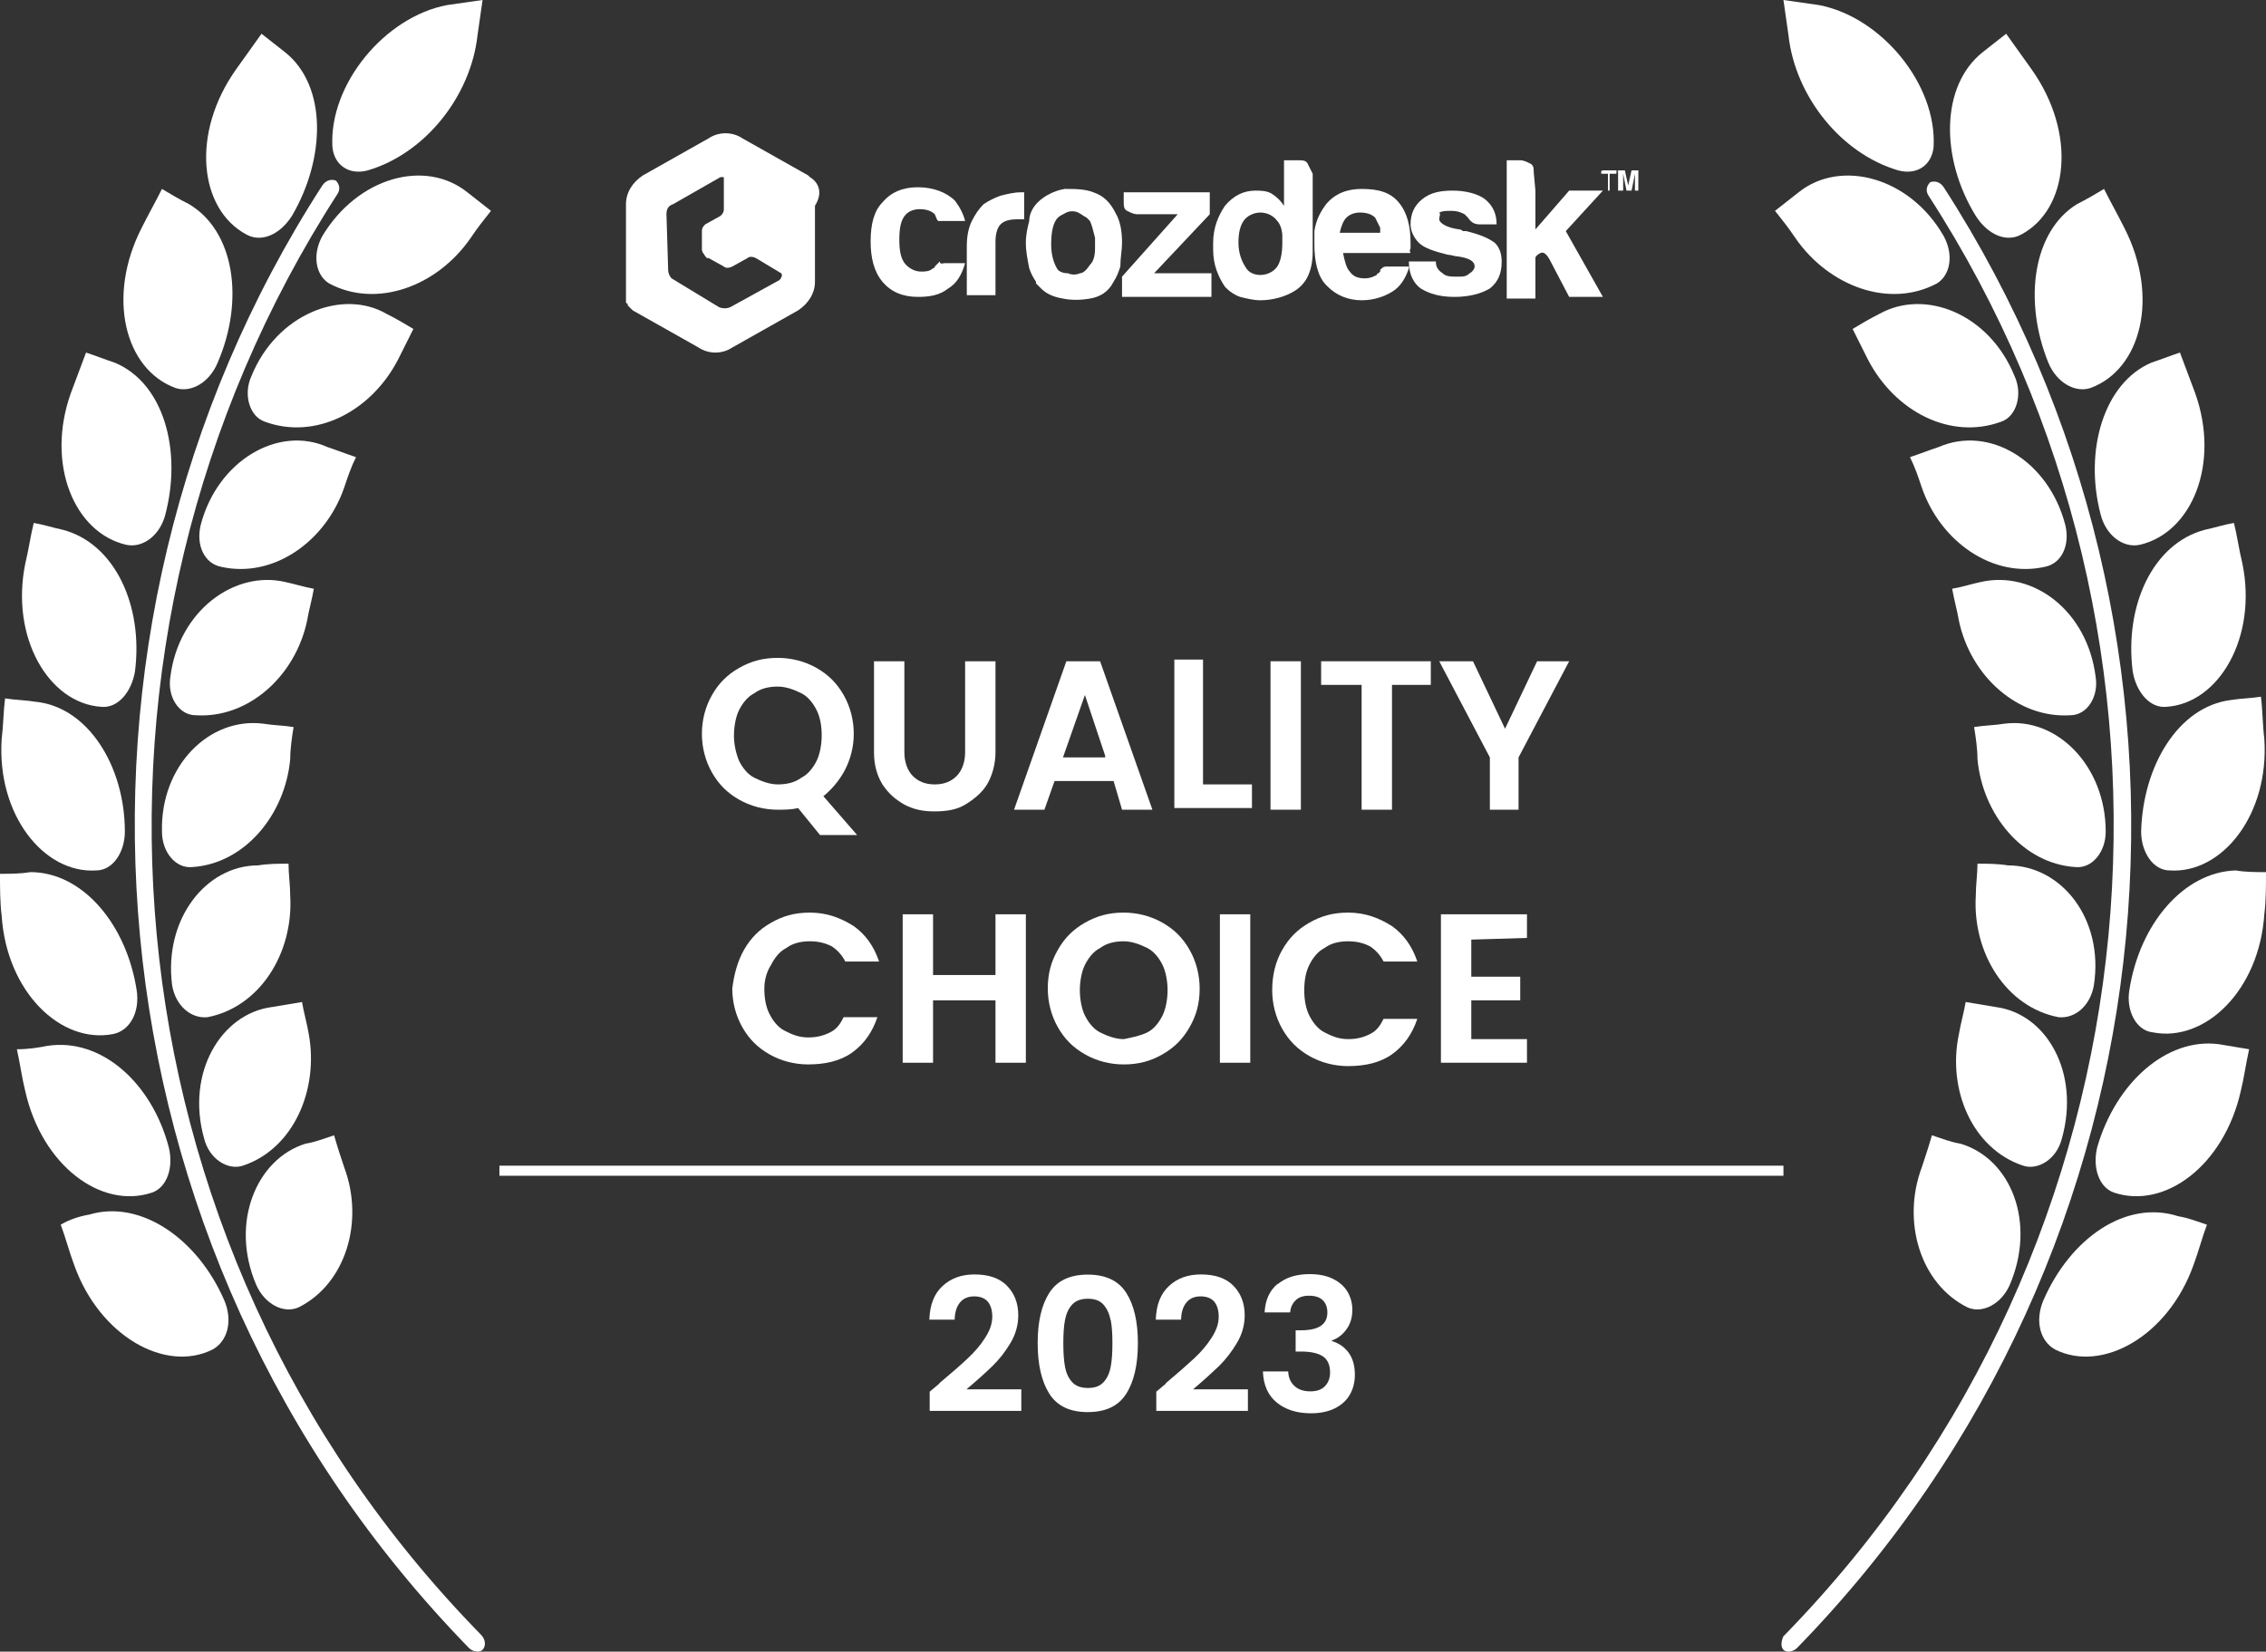 <?xml version="1.0" encoding="UTF-8"?><svg id="Layer_2" xmlns="http://www.w3.org/2000/svg" viewBox="0 0 134.3 97.91"><rect x="0" y="0" width="134.3" height="97.91" fill="#333333" stroke="none"/><defs><style>.cls-1,.cls-2{fill:#fff;}.cls-3{opacity:.15;}.cls-2{fill-rule:evenodd;}</style></defs><g id="Layer_1-2"><g><path class="cls-2" d="m17.3,12.8c-.7,1.1-1.8,1.6-2.7,1.1-2.8-1.5-3.3-6-.6-9.8.5-.7,1-1.4,1.5-2.1.5.4.9.7,1.4,1.1,2.5,2,2.4,6.3.4,9.7h0Z"/><path class="cls-2" d="m12.9,21.5c-.5,1.2-1.6,1.8-2.5,1.5-3-1.1-4.1-5.4-2-9.5.4-.8.8-1.5,1.2-2.3.5.3,1,.6,1.6.9,2.7,1.6,3.3,5.7,1.7,9.4Z"/><path class="cls-2" d="m9.8,30.5c-.3,1.2-1.3,2-2.3,1.8-3.1-.7-4.8-4.8-3.3-9,.3-.8.6-1.6.9-2.4.6.2,1.1.4,1.7.6,2.9,1.2,4,5.2,3,9h0Z"/><path class="cls-2" d="m8,39.8c-.2,1.2-1,2.2-2,2.1-3.1-.2-5.4-4.1-4.5-8.5.2-.8.3-1.6.5-2.4.6.1,1.2.3,1.7.4,3.1.8,4.8,4.5,4.3,8.4h0Z"/><path class="cls-2" d="m7.4,49.3c0,1.2-.7,2.3-1.7,2.3-3.1.2-5.9-3.3-5.6-7.8.1-.8.1-1.6.2-2.4.6.1,1.2.1,1.8.2,3.1.3,5.3,3.8,5.3,7.7h0Z"/><path class="cls-2" d="m8.1,58.7c.2,1.3-.4,2.4-1.4,2.6-3.1.6-6.3-2.5-6.6-7-.1-.8-.1-1.7-.1-2.5.6,0,1.2,0,1.8-.1,3.1,0,5.7,3.1,6.3,7h0Z"/><path class="cls-2" d="m10,68c.3,1.2-.1,2.4-1,2.7-3,1-6.5-1.6-7.5-6-.2-.8-.3-1.6-.5-2.5.7,0,1.3-.1,1.8-.2,3.2-.5,6.2,2.2,7.2,6h0Z"/><path class="cls-2" d="m13.3,77.1c.5,1.2.2,2.4-.7,2.9-2.8,1.4-6.7-.8-8.2-5-.3-.8-.5-1.6-.8-2.4.5-.3,1.1-.5,1.7-.6,3-.9,6.4,1.4,8,5.1h0Z"/><path class="cls-2" d="m19.1,14c-.6,1.1-.4,2.3.4,2.8,2.8,1.5,6.4.2,8.4-2.7.4-.6.8-1.1,1.2-1.6-.5-.4-.9-.7-1.4-1.1-2.5-2-6.5-.9-8.6,2.6h0Z"/><path class="cls-2" d="m14.9,22.3c-.5,1.1-.1,2.4.8,2.7,3,1.1,6.3-.6,7.9-3.7.3-.6.6-1.2.9-1.8-.5-.3-1-.6-1.6-.9-2.6-1.5-6.5,0-8,3.7h0Z"/><path class="cls-2" d="m11.9,31.1c-.3,1.2.2,2.3,1.2,2.5,3.1.7,6.2-1.5,7.3-4.7.2-.6.4-1.2.7-1.8-.6-.2-1.1-.4-1.7-.6-2.9-1.3-6.5.8-7.5,4.6Z"/><path class="cls-2" d="m10.1,40.1c-.2,1.2.5,2.3,1.5,2.3,3.1.2,5.9-2.3,6.6-5.6.1-.6.3-1.3.4-1.9-.6-.1-1.2-.3-1.7-.4-3-.7-6.3,1.7-6.8,5.6h0Z"/><path class="cls-2" d="m9.6,49.3c0,1.2.8,2.2,1.8,2.1,3.1-.2,5.5-3.1,5.8-6.4,0-.6.1-1.3.2-1.9-.6-.1-1.2-.1-1.8-.2-3.2-.4-6.1,2.5-6,6.4Z"/><path class="cls-2" d="m10.2,58.4c.2,1.2,1.1,2,2.1,1.9,3.1-.6,5.1-3.8,4.9-7.2,0-.6-.1-1.3-.1-1.9-.6,0-1.2,0-1.8.1-3.1,0-5.6,3.2-5.1,7.1h0Z"/><path class="cls-2" d="m12.1,67.5c.3,1.2,1.4,1.9,2.3,1.6,3-1,4.5-4.5,3.9-7.8-.1-.6-.3-1.3-.4-1.9-.6.1-1.2.2-1.8.3-3,.4-5.1,3.9-4,7.8h0Z"/><g><path class="cls-1" d="m55.67,82c.7-.59,1.27-1.08,1.68-1.47.42-.39.77-.8,1.04-1.23.28-.43.42-.84.42-1.25,0-.37-.09-.67-.26-.88-.18-.21-.45-.32-.81-.32s-.65.12-.85.37c-.2.25-.3.58-.31,1.01h-1.5c.03-.88.29-1.55.79-2,.5-.46,1.12-.68,1.89-.68.84,0,1.48.22,1.92.67s.67,1.03.67,1.75c0,.57-.15,1.12-.46,1.64s-.66.97-1.06,1.36-.91.85-1.55,1.39h3.25v1.28h-5.43v-1.14l.57-.48Z"/><path class="cls-1" d="m62.19,76.64c.46-.72,1.22-1.08,2.28-1.08s1.82.36,2.28,1.08.69,1.71.69,2.98-.23,2.28-.69,3c-.46.73-1.22,1.09-2.28,1.09s-1.82-.36-2.28-1.09c-.46-.73-.69-1.73-.69-3s.23-2.26.69-2.98Zm3.63,1.61c-.07-.37-.21-.67-.42-.91-.21-.24-.52-.35-.93-.35s-.72.12-.93.35c-.21.23-.35.54-.42.91-.07.37-.1.83-.1,1.37s.03,1.03.1,1.4c.07.38.21.68.42.91.21.23.52.35.94.35s.72-.12.93-.35c.21-.23.35-.54.42-.91.07-.38.1-.84.1-1.4s-.03-1-.1-1.37Z"/><path class="cls-1" d="m69.09,82c.7-.59,1.26-1.08,1.68-1.47.42-.39.77-.8,1.04-1.23.28-.43.42-.84.42-1.25,0-.37-.09-.67-.26-.88-.18-.21-.45-.32-.81-.32s-.65.12-.85.37c-.2.25-.3.58-.31,1.01h-1.5c.03-.88.29-1.55.79-2,.49-.46,1.12-.68,1.89-.68.84,0,1.48.22,1.92.67s.67,1.03.67,1.75c0,.57-.15,1.12-.46,1.64-.31.52-.66.97-1.05,1.36-.4.38-.91.85-1.55,1.39h3.25v1.28h-5.43v-1.14l.57-.48Z"/><path class="cls-1" d="m75.72,76.13c.48-.4,1.11-.6,1.9-.6.54,0,.99.09,1.38.28.38.19.67.44.86.76.19.32.29.68.29,1.08,0,.46-.12.85-.36,1.17-.24.32-.52.53-.85.64v.04c.43.13.76.37,1,.7.24.34.36.77.36,1.3,0,.44-.1.83-.3,1.18s-.5.61-.89.81c-.39.19-.86.29-1.41.29-.83,0-1.5-.21-2.02-.63-.52-.42-.8-1.03-.83-1.85h1.5c.01.36.14.65.37.86.23.22.55.32.95.32.37,0,.66-.1.86-.31.2-.21.3-.48.3-.81,0-.44-.14-.76-.42-.95-.28-.19-.71-.29-1.3-.29h-.32v-1.26h.32c1.04,0,1.56-.35,1.56-1.05,0-.31-.09-.56-.28-.74-.19-.18-.46-.26-.81-.26s-.61.09-.8.28c-.19.19-.29.42-.32.71h-1.51c.04-.73.29-1.3.78-1.7Z"/></g><path class="cls-2" d="m15.2,76.2c.5,1.1,1.6,1.7,2.5,1.3,2.8-1.4,3.9-5.1,2.7-8.3-.2-.6-.4-1.2-.6-1.9-.6.2-1.1.4-1.7.5-2.9.9-4.5,4.7-2.9,8.4h0Z"/><path class="cls-1" d="m28.6,97.8c-.2.2-.6.1-.8-.1C4.7,74,1.8,37.8,19.1,11c.2-.3.5-.4.8-.3.2.2.3.5.1.8C2.9,38,5.7,73.6,28.5,96.9c.3.3.3.7.1.9h0Z"/><path class="cls-2" d="m21.8,10.1c-1.1.3-2-.3-2.1-1.4-.2-3.7,3.1-7.7,6.8-8.4.7-.1,1.4-.2,2.1-.3-.1.7-.2,1.4-.3,2.1-.4,3.6-3.1,7-6.5,8h0Z"/><path class="cls-1" d="m56,15.6h1.2c-.2.7-.5,1.2-1,1.5-.5.4-1.1.5-1.8.5-.9,0-1.6-.3-2.1-.9s-.7-1.4-.7-2.4.2-1.8.7-2.3c.5-.6,1.2-.9,2.1-.9s1.7.3,2.2.8c.3.4.5.8.6,1.2h-1.6c-.1-.1-.1-.2-.2-.4-.2-.2-.5-.3-.9-.3-.3,0-.6.1-.8.3-.3.3-.4.8-.4,1.5s.1,1.2.4,1.5c.2.2.5.4.9.4.2,0,.5,0,.7-.2,0,0,.1,0,.1-.1l.1-.1q.1-.1.2-.2c0,.2.2.1.3.1h0Z"/><path class="cls-1" d="m57.3,17.6v-3c0-.6.1-1.1.3-1.5s.4-.7.7-1c.3-.2.7-.4,1-.5.4-.1.8-.2,1.2-.2h.2v1.6h-.4c-.5,0-.8.1-1,.3s-.3.6-.3,1v3.2h-1.7v.1Z"/><path class="cls-1" d="m66.5,14.4c0-.7-.1-1.3-.4-1.8-.3-.6-.7-1-1.3-1.2-.5-.2-1.1-.2-1.7-.2-.6.1-1.2.4-1.6.8-.3.3-.5.7-.5,1.1-.1.4-.2.8-.2,1.3s.1,1,.2,1.5c.1.3.2.5.4.8v.1q.1.1.2.2l.1.1c.3.3.7.5,1.3.6.5.1,1,.1,1.6,0s1.1-.4,1.4-1c.2-.3.3-.6.4-.9,0-.5.1-1,.1-1.4Zm-3.8,1.6c-.2-.3-.4-.8-.4-1.5s.1-1.3.4-1.6c.1-.1.3-.2.5-.3.2-.1.5-.1.7,0s.3.2.5.3q.1.1.2.2c.1.2.2.6.3,1v.6c0,.5-.1.8-.3,1-.2.3-.4.5-.6.5-.2.1-.5.1-.7,0-.3,0-.5-.1-.6-.2h0Z"/><path class="cls-1" d="m66.5,17.6v-1.2l3.3-3.7h-2.4c-.2,0-.4-.1-.6-.2-.2-.1-.2-.3-.2-.6v-.5h5.1v1.3l-3.3,3.5h3.4v1.4h-5.3Z"/><path class="cls-1" d="m77.5,9.7c-.1-.2-.3-.2-.6-.2h-.8v2.7c-.2-.3-.4-.5-.7-.7-.3-.2-.7-.2-1-.2-.7,0-1.3.3-1.8.9-.4.6-.7,1.3-.7,2.2v.4c0,.9.3,1.6.7,2.2l.1.1h0c.2.2.5.4.8.5.4.1.8.2,1.2.2.7,0,1.5-.2,2.1-.6s1-1.1,1-2.3v-4.6c-.1-.2-.2-.4-.3-.6h0Zm-3.7,6.1c-.2-.3-.4-.8-.4-1.4s.1-1,.3-1.3c.2-.3.6-.5,1-.5s.8.2,1,.5c.2.2.3.6.3.9v.4c0,.6-.1,1.1-.3,1.4-.2.3-.6.5-1,.5-.3,0-.7-.1-.9-.5h0Z"/><path class="cls-1" d="m83.6,14.7v-.3c0-1-.2-1.8-.7-2.4-.5-.6-1.2-.8-2.2-.8-.9,0-1.6.3-2.1.9-.3.4-.6.9-.7,1.6v.8c0,1,.2,1.9.7,2.4l.1.1h0c.5.5,1.2.8,2,.8.7,0,1.3-.2,1.8-.5s.8-.8,1-1.4v-.1h-1.2c-.2,0-.3,0-.4.1h0l-.1.1h0v.1l-.1.1h0s-.1,0-.1.1c-.2.1-.4.2-.7.2-.4,0-.7-.1-.9-.4-.2-.2-.3-.6-.4-1.1h4c-.1-.2,0-.2,0-.3h0Zm-3.8-1.8c.2-.2.5-.3.8-.3.4,0,.7.1.9.3h0c.1.2.2.4.3.6v.3h-2.4c.1-.4.2-.7.4-.9Z"/><path class="cls-1" d="m83.5,15.5h1.6c0,.3.1.5.4.7.2.2.5.2.9.2.3,0,.5,0,.7-.2.2-.1.3-.3.3-.4,0-.3-.3-.5-1-.6-.2,0-.4-.1-.6-.1-.8-.2-1.4-.4-1.7-.7-.3-.3-.5-.7-.5-1.1,0-.6.2-1.1.7-1.5s1.1-.5,1.8-.5c.8,0,1.5.2,1.9.5.5.4.7.9.7,1.5h-1c-.3,0-.5-.1-.7-.4l-.2-.2c-.2-.1-.4-.2-.8-.2-.3,0-.5,0-.7.1.1.1,0,.2,0,.4s.4.5,1.2.6c.1,0,.2.1.2.1h.2c.8.2,1.3.4,1.7.7.3.3.4.7.4,1.1,0,.7-.2,1.2-.7,1.6-.5.3-1.2.5-2.1.5s-1.5-.2-2-.5c-.4-.3-.7-.8-.7-1.6h0Z"/><path class="cls-1" d="m91,11.3v2.3l2-2.3h2l-2.2,2.4,2.2,3.9h-2l-1.1-2.1c-.2-.4-.4-.6-.6-.5s-.3.2-.3.3v2.4h-1.7v-8.2h.8c.2,0,.4.1.6.2.2.1.2.3.2.5l.1,1.1h0Z"/><path class="cls-1" d="m48,10.5h0q-.1-.1,0,0l-.1-.1-3.9-2.2c-.6-.4-1.4-.4-2,0l-3.9,2.2c-.6.4-1,1-1,1.7v4.9h0v.9s0,.1.1.1v.1h0l.1.1h0l.1.1.1.1h0l3.9,2.2c.6.4,1.4.4,2,0l3.9-2.2c.6-.4,1-1,1-1.7v-4.5c.5-.8.2-1.4-.3-1.7h0Zm-8.5,2.2c0-.3.1-.5.4-.6l2.8-1.6h.2v1.9c0,.2-.1.3-.2.4l-.9.5c-.1.1-.2.2-.2.4v1.1c0,.1.1.3.2.3,0-.1-.1-.1-.1-.2,0,.2.1.3.2.4h.1l.9.5c.1.1.3.1.5,0l.9-.5c.1-.1.3-.1.5,0l1.5.9h0c.1.1,0,.3-.1.4l-2.9,1.6c-.2.1-.5.1-.7,0l-2.8-1.7h0c-.1-.1-.2-.3-.2-.5l-.1-3.3h0Z"/><path class="cls-2" d="m117.1,12.8c.7,1.1,1.8,1.6,2.7,1.1,2.8-1.5,3.3-6,.6-9.8-.5-.7-1-1.4-1.5-2.1-.5.4-.9.7-1.4,1.1-2.5,2-2.5,6.3-.4,9.7h0Z"/><path class="cls-2" d="m121.4,21.5c.5,1.2,1.6,1.8,2.5,1.5,3-1.1,4.1-5.4,2-9.5-.4-.8-.8-1.5-1.2-2.3-.5.3-1,.6-1.6.9-2.6,1.6-3.2,5.7-1.7,9.4Z"/><path class="cls-2" d="m124.5,30.5c.3,1.2,1.3,2,2.3,1.8,3.1-.7,4.8-4.8,3.3-9-.3-.8-.6-1.6-.9-2.4-.6.2-1.1.4-1.7.6-2.8,1.2-4,5.2-3,9h0Z"/><path class="cls-2" d="m126.4,39.8c.2,1.2,1,2.2,2,2.1,3.1-.2,5.4-4.1,4.5-8.5-.2-.8-.3-1.6-.5-2.4-.6.1-1.2.3-1.7.4-3.1.8-4.8,4.5-4.3,8.4h0Z"/><path class="cls-2" d="m126.9,49.3c0,1.2.7,2.3,1.7,2.3,3.1.2,5.9-3.3,5.6-7.8-.1-.8-.1-1.7-.2-2.5-.6.1-1.2.1-1.8.2-3.1.4-5.2,3.9-5.3,7.8h0Z"/><path class="cls-2" d="m126.2,58.7c-.2,1.2.4,2.4,1.4,2.5,3.1.6,6.3-2.5,6.6-7,.1-.8.1-1.7.1-2.5-.6,0-1.2,0-1.8-.1-3.1.1-5.7,3.2-6.3,7.1h0Z"/><path class="cls-2" d="m124.3,68c-.3,1.2.1,2.4,1,2.7,3,1,6.5-1.6,7.5-6,.2-.8.3-1.6.5-2.5-.6-.1-1.2-.2-1.8-.3-3.1-.4-6.1,2.3-7.2,6.1h0Z"/><path class="cls-2" d="m121.1,77.1c-.5,1.2-.2,2.4.7,2.9,2.8,1.4,6.7-.8,8.2-5,.3-.8.5-1.6.8-2.4-.6-.2-1.1-.4-1.7-.5-3.1-1-6.4,1.3-8,5h0Z"/><path class="cls-2" d="m115.2,14c.6,1.1.4,2.3-.4,2.8-2.8,1.5-6.4.2-8.4-2.7-.4-.6-.8-1.1-1.2-1.6.5-.4.9-.7,1.4-1.1,2.5-2,6.6-.9,8.6,2.6h0Z"/><path class="cls-2" d="m119.4,22.3c.5,1.1.1,2.4-.8,2.7-3,1.1-6.3-.6-7.9-3.7-.3-.6-.6-1.2-.9-1.8.5-.3,1-.6,1.6-.9,2.7-1.5,6.5,0,8,3.7h0Z"/><path class="cls-2" d="m122.4,31.1c.3,1.2-.2,2.3-1.2,2.5-3.1.7-6.2-1.5-7.3-4.7-.2-.6-.4-1.2-.7-1.8.6-.2,1.1-.4,1.7-.6,3-1.3,6.5.8,7.5,4.6Z"/><path class="cls-2" d="m124.2,40.1c.2,1.2-.5,2.3-1.5,2.3-3.1.2-5.9-2.3-6.6-5.6-.1-.6-.3-1.3-.4-1.9.6-.1,1.2-.3,1.7-.4,3.1-.7,6.3,1.7,6.8,5.6h0Z"/><path class="cls-2" d="m124.8,49.3c0,1.2-.8,2.2-1.8,2.1-3.1-.2-5.5-3.1-5.8-6.4,0-.6-.1-1.3-.2-1.9.6-.1,1.2-.1,1.8-.2,3.1-.4,6,2.5,6,6.4Z"/><path class="cls-2" d="m124.1,58.4c-.2,1.2-1.1,2-2.1,1.9-3.1-.6-5.1-3.8-4.9-7.2,0-.6.1-1.3.1-1.9.6,0,1.2,0,1.8.1,3.2,0,5.7,3.2,5.1,7.1h0Z"/><path class="cls-2" d="m122.2,67.5c-.3,1.2-1.4,1.9-2.3,1.6-3-1-4.5-4.5-3.8-7.8.1-.6.3-1.3.4-1.9.6.1,1.2.2,1.8.3,3,.4,5,3.9,3.9,7.8h0Z"/><path class="cls-2" d="m119.1,76.2c-.5,1.1-1.6,1.7-2.5,1.3-2.8-1.4-3.9-5.1-2.7-8.3.2-.6.4-1.2.6-1.9.6.2,1.1.4,1.7.5,3,.9,4.5,4.7,2.9,8.4h0Z"/><path class="cls-1" d="m105.7,97.8c.2.2.6.1.8-.1,23.1-23.7,26-59.8,8.7-86.6-.2-.3-.5-.4-.8-.3-.2.2-.3.5-.1.8,17.1,26.4,14.2,62.1-8.6,85.4-.1.2-.2.6,0,.8h0Z"/><path class="cls-2" d="m112.5,10.1c1.1.3,2-.3,2.1-1.4.2-3.7-3.1-7.7-6.8-8.4-.7-.1-1.4-.2-2.1-.3.1.7.2,1.4.3,2.1.4,3.6,3.1,7,6.5,8h0Z"/><path class="cls-1" d="m48.6,49.5l-1.3-1.6c-.4.1-.8.1-1.2.1-.8,0-1.6-.2-2.3-.6-.7-.4-1.2-.9-1.6-1.6-.4-.7-.6-1.5-.6-2.3s.2-1.6.6-2.3c.4-.7.9-1.2,1.6-1.6.7-.4,1.4-.6,2.3-.6.8,0,1.6.2,2.3.6.7.4,1.2.9,1.6,1.6.4.7.6,1.5.6,2.3s-.2,1.5-.5,2.1-.8,1.2-1.3,1.6l2,2.3h-2.2Zm-4.8-4.4c.2.4.5.8.9,1s.9.4,1.4.4,1-.1,1.4-.4c.4-.2.7-.6.9-1s.3-1,.3-1.5c0-.6-.1-1.1-.3-1.5s-.5-.8-.9-1-.9-.4-1.4-.4-1,.1-1.4.4c-.4.2-.7.6-.9,1s-.3,1-.3,1.5.1,1,.3,1.5Z"/><path class="cls-1" d="m53.6,39.2v5.4c0,.6.2,1.1.5,1.4.3.3.7.5,1.3.5s1-.2,1.3-.5.5-.8.5-1.4v-5.4h1.8v5.4c0,.7-.2,1.4-.5,1.9s-.8.9-1.3,1.2-1.1.4-1.8.4-1.2-.1-1.8-.4c-.5-.3-.9-.6-1.3-1.2-.3-.5-.5-1.1-.5-1.9v-5.4h1.8Z"/><path class="cls-1" d="m66,46.3h-3.5l-.6,1.7h-1.8l3.1-8.8h2l3.1,8.8h-1.8l-.5-1.7Zm-.5-1.5l-1.2-3.6-1.3,3.7h2.5v-.1Z"/><path class="cls-1" d="m71.3,46.5h2.9v1.4h-4.6v-8.8h1.7v7.4h0Z"/><path class="cls-1" d="m77.1,39.2v8.8h-1.8v-8.8h1.8Z"/><path class="cls-1" d="m84.8,39.2v1.4h-2.3v7.4h-1.8v-7.4h-2.4v-1.4h6.5Z"/><path class="cls-1" d="m93,39.2l-3,5.7v3.1h-1.7v-3.1l-3-5.7h2l1.9,4,1.9-4h1.9Z"/><path class="cls-1" d="m44.1,56.3c.4-.7.9-1.2,1.6-1.6.7-.4,1.4-.6,2.3-.6,1,0,1.8.3,2.6.8.7.5,1.2,1.2,1.5,2.1h-2c-.2-.4-.5-.7-.8-.9-.4-.2-.8-.3-1.3-.3s-1,.1-1.4.4c-.4.2-.7.6-.9,1-.2.3-.4.8-.4,1.4s.1,1.1.3,1.5.5.8.9,1,.8.4,1.4.4c.5,0,.9-.1,1.3-.3.4-.2.6-.5.8-.9h2c-.3.9-.8,1.6-1.5,2.1s-1.6.7-2.6.7c-.8,0-1.6-.2-2.3-.6-.7-.4-1.2-.9-1.6-1.6-.4-.7-.6-1.5-.6-2.3.1-.8.3-1.6.7-2.3h0Z"/><path class="cls-1" d="m60.8,54.2v8.8h-1.8v-3.7h-3.7v3.7h-1.8v-8.8h1.8v3.6h3.7v-3.6h1.8Z"/><path class="cls-1" d="m64.3,62.5c-.7-.4-1.2-.9-1.6-1.6-.4-.7-.6-1.5-.6-2.3,0-.9.2-1.6.6-2.3.4-.7.9-1.2,1.6-1.6.7-.4,1.4-.6,2.3-.6.8,0,1.6.2,2.3.6.7.4,1.2.9,1.6,1.6.4.7.6,1.5.6,2.3,0,.9-.2,1.6-.6,2.3s-.9,1.2-1.6,1.6c-.7.4-1.4.6-2.3.6-.8,0-1.6-.2-2.3-.6Zm3.7-1.3c.4-.2.7-.6.9-1,.2-.4.3-1,.3-1.5s-.1-1.1-.3-1.5c-.2-.4-.5-.8-.9-1s-.9-.4-1.4-.4-1,.1-1.4.4c-.4.2-.7.6-.9,1-.2.4-.3,1-.3,1.5s.1,1.1.3,1.5c.2.4.5.8.9,1s.9.4,1.4.4c.5-.1,1-.2,1.4-.4Z"/><path class="cls-1" d="m74.1,54.2v8.8h-1.8v-8.8h1.8Z"/><path class="cls-1" d="m76,56.3c.4-.7.9-1.2,1.6-1.6.7-.4,1.4-.6,2.3-.6,1,0,1.8.3,2.6.8.7.5,1.2,1.2,1.5,2.1h-2c-.2-.4-.5-.7-.8-.9-.4-.2-.8-.3-1.3-.3s-1,.1-1.4.4c-.4.2-.7.6-.9,1-.2.4-.3.9-.3,1.5s.1,1.1.3,1.5c.2.4.5.8.9,1s.8.4,1.4.4c.5,0,.9-.1,1.3-.3s.6-.5.8-.9h2c-.3.9-.8,1.6-1.5,2.1s-1.6.7-2.6.7c-.8,0-1.6-.2-2.3-.6-.7-.4-1.2-.9-1.6-1.6-.4-.7-.6-1.5-.6-2.3,0-.9.2-1.7.6-2.4h0Z"/><path class="cls-1" d="m87.2,55.7v2.2h2.9v1.4h-2.9v2.3h3.3v1.4h-5.1v-8.8h5.1v1.4l-3.3.1h0Z"/><path class="cls-1" d="m105.7,69.1H29.6v.6h76.1s0-.6,0-.6Z"/><path class="cls-1" d="m95.3,11.3v-1h-.4v-.1c0-.1.1-.1.1-.1h.8v.2h-.4v1h-.1Z"/><path class="cls-1" d="m95.9,11.3v-1.2h.4l.2.9.2-.9h.4v1.2h-.2v-1l-.2,1h-.3l-.2-1v1h-.3Z"/><g class="cls-3"><path class="cls-1" d="m95,10.3c0-.1.1-.1.1-.1h.8v-.1h-.8c-.1,0-.2,0-.1.2h0Z"/><path class="cls-1" d="m96.6,11.1l.2-.9h.3v-.1h-.4l-.2.8.1.2Z"/><path class="cls-1" d="m96,10.3q0-.1,0,0l.1-.1h.2v-.1h-.3q-.1.1,0,.2l-.1,1h.1v-1Z"/><path class="cls-1" d="m97,10.4l-.1.3v.6h.1v-.9Z"/><path class="cls-1" d="m96.2,10.4v.2l.2.7h0l-.2-.9Z"/></g></g></g></svg>